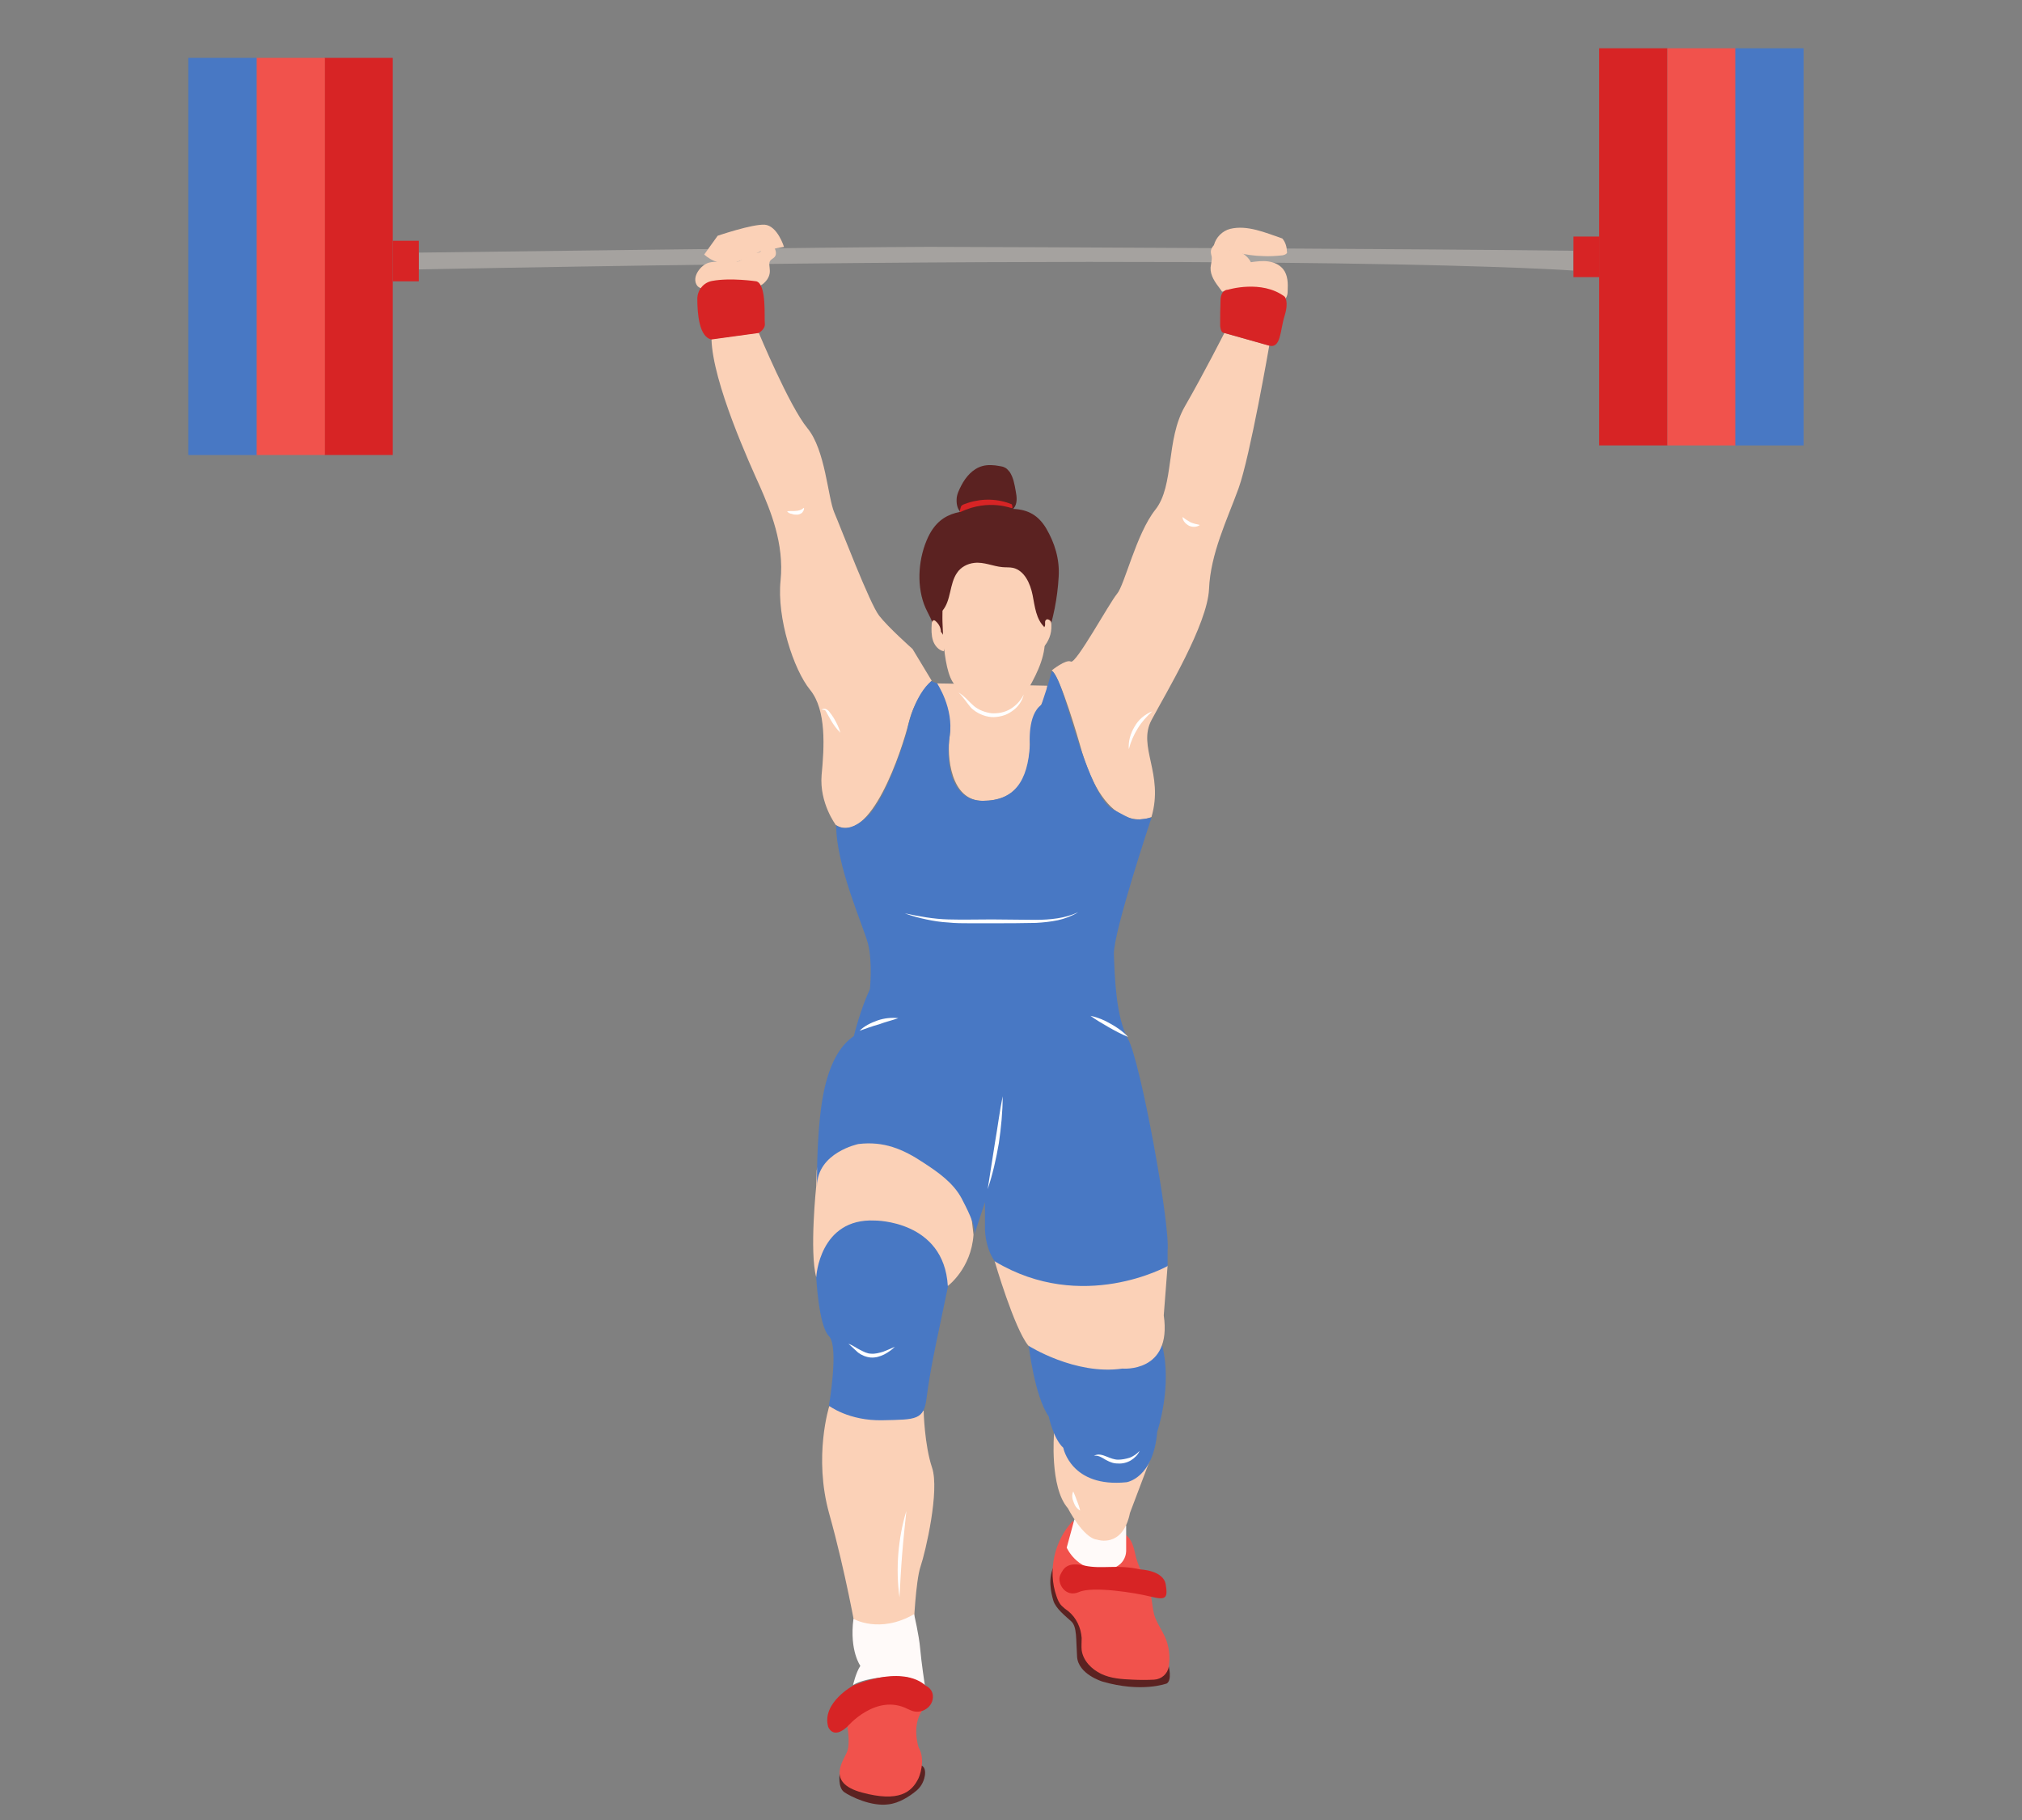 <svg xmlns="http://www.w3.org/2000/svg" xmlns:xlink="http://www.w3.org/1999/xlink" width="200" zoomAndPan="magnify" viewBox="0 0 150 135" height="180" preserveAspectRatio="xMidYMid meet" version="1.0"><rect x="0" y="0" width="150" height="135" fill="#808080" stroke="none"/><defs><clipPath id="d36d72c4a2"><path d="M 62.059 130.719 L 68.891 130.719 L 68.891 133.863 L 62.059 133.863 Z M 62.059 130.719 " clip-rule="nonzero"/></clipPath><clipPath id="557dd74d71"><path d="M 62 124 L 69 124 L 69 133.867 L 62 133.867 Z M 62 124 " clip-rule="nonzero"/></clipPath><clipPath id="4ad4c5305d"><path d="M 118 3.582 L 124 3.582 L 124 34 L 118 34 Z M 118 3.582 " clip-rule="nonzero"/></clipPath><clipPath id="b29805a990"><path d="M 123 3.582 L 129 3.582 L 129 34 L 123 34 Z M 123 3.582 " clip-rule="nonzero"/></clipPath><clipPath id="cc4ec96316"><path d="M 128.648 3.582 L 133.797 3.582 L 133.797 33.098 L 128.648 33.098 Z M 128.648 3.582 " clip-rule="nonzero"/></clipPath><clipPath id="4e68de3bdf"><path d="M 13.953 4 L 20 4 L 20 34 L 13.953 34 Z M 13.953 4 " clip-rule="nonzero"/></clipPath></defs><path fill="#a5a29f" d="M 31.07 18.738 C 31.07 18.738 63.652 18.312 68.918 18.312 C 74.184 18.312 107.676 18.48 116.723 18.598 L 116.723 20.07 C 116.723 20.07 98.371 18.68 31.07 19.984 L 31.07 18.738 " fill-opacity="1" fill-rule="nonzero"/><path fill="#fbd1b7" d="M 52.613 19.477 C 52.84 19.418 53.066 19.418 53.324 19.418 C 53.609 19.418 53.895 19.418 54.18 19.449 C 54.434 19.449 54.719 19.449 54.918 19.332 C 55.172 19.164 55.344 18.852 55.629 18.766 C 55.914 18.68 56.281 18.852 56.453 18.625 C 56.625 18.395 56.398 17.973 56.625 17.801 C 56.824 17.66 57.078 17.859 57.25 18.055 C 57.477 18.367 57.707 18.793 57.449 19.078 C 57.363 19.164 57.25 19.219 57.164 19.305 C 56.996 19.504 57.109 19.789 57.109 20.07 C 57.137 20.723 56.539 21.234 55.914 21.406 C 55.289 21.547 54.633 21.434 53.98 21.375 C 53.41 21.32 52.156 21.688 51.73 21.207 C 51.246 20.555 52.016 19.617 52.613 19.477 " fill-opacity="1" fill-rule="nonzero"/><path fill="#fbd1b7" d="M 90.656 21.633 C 90.602 21.574 90.574 21.492 90.516 21.434 C 90.145 20.949 89.777 20.441 89.805 19.844 C 89.832 19.59 89.918 19.305 89.891 19.051 C 89.859 18.906 89.805 18.738 89.832 18.598 C 89.859 18.395 90.004 18.227 90.145 18.086 C 90.375 17.859 90.602 17.602 90.914 17.547 C 91.227 17.488 91.625 17.715 91.57 18.027 C 91.57 18.086 91.539 18.141 91.512 18.199 C 91.426 18.34 91.285 18.426 91.227 18.566 C 91.852 18.512 92.508 18.879 92.793 19.449 C 93.219 19.391 93.645 19.332 94.074 19.391 C 94.5 19.449 94.898 19.617 95.184 19.957 C 95.551 20.41 95.551 21.035 95.523 21.602 C 95.523 21.773 95.496 21.945 95.41 22.086 C 95.27 22.312 94.984 22.426 94.727 22.426 C 94.469 22.426 94.188 22.34 93.93 22.258 C 92.965 21.914 91.625 21.492 90.656 21.633 " fill-opacity="1" fill-rule="nonzero"/><path fill="#5b2221" d="M 69.316 46.891 C 69.316 46.152 68.805 45.527 68.547 44.816 C 67.98 43.258 68.148 41.328 68.859 39.82 C 69.887 37.695 71.648 37.895 73.699 37.777 C 74.211 37.75 74.695 37.723 75.207 37.75 C 76.289 37.809 77.027 38.234 77.598 39.172 C 78.25 40.277 78.621 41.496 78.535 42.801 C 78.449 44.363 78.137 45.922 77.625 47.398 C 77.113 47.145 76.543 47.117 75.973 47.086 C 74.523 47.031 73.07 47.004 71.621 46.973 C 70.852 46.945 70.086 46.945 69.371 47.23 C 69.344 47.117 69.371 46.945 69.316 46.891 " fill-opacity="1" fill-rule="nonzero"/><path fill="#5b2221" d="M 86.703 123.598 C 86.703 123.598 86.957 124.617 86.562 124.871 C 86.562 124.871 84.711 125.582 81.781 124.73 C 81.781 124.73 79.988 124.191 79.902 122.887 C 79.816 121.582 79.902 120.672 79.477 120.273 C 79.047 119.879 78.309 119.309 78.137 118.715 C 77.965 118.117 77.711 117.039 78.223 116.074 L 79.844 118.715 L 82.375 120.758 L 82.832 121.75 L 84.684 123.172 L 86.703 123.598 " fill-opacity="1" fill-rule="nonzero"/><path fill="#f1524c" d="M 79.59 112.812 C 78.223 114.258 77.711 116.5 78.367 118.375 C 78.449 118.629 78.562 118.914 78.762 119.113 C 78.906 119.254 79.078 119.395 79.246 119.508 C 79.844 119.992 80.188 120.73 80.242 121.496 C 80.242 121.809 80.215 122.121 80.242 122.402 C 80.355 123.199 80.984 123.82 81.695 124.164 C 82.406 124.504 83.23 124.559 84.027 124.59 C 84.57 124.617 85.109 124.617 85.621 124.59 C 86.16 124.559 86.617 124.164 86.703 123.625 C 86.816 122.887 86.73 122.09 86.418 121.41 C 86.16 120.844 85.793 120.359 85.621 119.766 C 85.508 119.34 85.48 118.883 85.395 118.43 C 85.195 117.438 84.57 116.559 84.285 115.566 C 84.199 115.223 84.141 114.855 84 114.516 C 83.859 114.172 83.629 113.863 83.289 113.719 C 82.945 114.117 82.52 114.457 82.008 114.516 C 81.465 114.57 80.953 114.258 80.5 114.004 C 80.301 113.891 80.129 113.777 79.957 113.605 C 79.875 113.523 79.789 113.438 79.758 113.293 C 79.73 113.18 79.703 112.895 79.59 112.812 " fill-opacity="1" fill-rule="nonzero"/><g clip-path="url(#d36d72c4a2)"><path fill="#5b2221" d="M 62.289 131.598 C 62.289 131.598 62.145 132.59 62.629 132.934 C 63.113 133.273 64.648 134.012 65.902 133.84 C 66.699 133.754 67.465 133.246 67.922 132.875 C 68.293 132.59 68.52 132.195 68.605 131.738 C 68.66 131.426 68.633 131.086 68.348 130.945 L 66.785 132.023 L 64.535 132.109 L 63.34 131.77 L 62.289 131.598 " fill-opacity="1" fill-rule="nonzero"/></g><g clip-path="url(#557dd74d71)"><path fill="#f1524c" d="M 62.855 128.051 C 62.855 128.051 63.086 129.242 62.855 129.895 C 62.629 130.547 61.207 132.223 63.938 132.961 C 66.668 133.699 67.637 132.961 68.148 131.883 C 68.148 131.883 68.719 130.605 68.148 129.613 C 68.148 129.613 67.609 128.051 68.406 126.887 L 66.727 124.984 L 64.594 125.609 L 63.738 126.375 L 62.855 128.051 " fill-opacity="1" fill-rule="nonzero"/></g><path fill="#fffaf9" d="M 79.703 112.699 L 79.133 114.797 C 79.133 114.797 79.844 116.445 81.723 116.445 C 83.602 116.445 83.543 115.023 83.543 115.023 L 83.543 113.152 L 79.703 112.699 " fill-opacity="1" fill-rule="nonzero"/><path fill="#fbd1b7" d="M 78.195 106.312 C 78.195 106.312 77.852 110.316 79.219 111.875 C 79.219 111.875 80.355 114.09 81.383 114.203 C 81.383 114.203 83.289 114.883 83.828 112.215 L 85.309 108.301 L 82.605 107.676 L 78.195 106.312 " fill-opacity="1" fill-rule="nonzero"/><path fill="#4878c4" d="M 76.316 99.816 C 76.316 99.816 76.742 103.559 77.797 105.066 C 77.797 105.066 78.137 106.711 78.879 107.391 C 78.879 107.391 79.445 110.371 83.574 109.945 C 83.574 109.945 85.566 109.66 85.848 106.199 C 85.848 106.199 86.988 102.852 86.219 99.816 L 76.316 99.816 " fill-opacity="1" fill-rule="nonzero"/><path fill="#fbd1b7" d="M 61.52 104.297 C 61.52 104.297 60.324 108.043 61.52 112.301 C 62.715 116.559 63.512 121.098 63.512 121.098 L 67.781 120.672 C 67.781 120.672 67.922 117.266 68.293 116.188 C 68.66 115.109 69.715 110.57 69.145 108.867 C 68.574 107.164 68.52 104.641 68.52 104.641 L 63.879 104.27 L 61.52 104.297 " fill-opacity="1" fill-rule="nonzero"/><path fill="#4878c4" d="M 60.551 94.707 C 60.551 94.707 60.723 98.34 61.492 99.105 C 62.258 99.871 61.492 104.27 61.492 104.27 C 61.492 104.27 62.969 105.406 65.473 105.348 C 67.98 105.293 68.547 105.348 68.746 103.645 C 68.945 101.941 69.543 99.16 69.543 99.16 L 70.34 95.359 C 70.34 95.359 70.281 92.352 68.859 91.441 C 67.438 90.535 65.445 89.199 64.449 89.598 C 63.453 89.996 60.582 91.586 60.582 93.145 C 60.582 94.707 60.551 94.707 60.551 94.707 " fill-opacity="1" fill-rule="nonzero"/><path fill="#fbd1b7" d="M 73.785 93.543 C 73.785 93.543 75.234 98.539 76.289 99.816 C 76.289 99.816 79.758 102.027 83.258 101.516 C 83.258 101.516 86.957 101.859 86.332 97.57 L 86.617 93.883 L 78.648 93.543 L 73.785 93.543 " fill-opacity="1" fill-rule="nonzero"/><path fill="#fbd1b7" d="M 60.551 87.98 C 60.551 87.98 60.039 92.863 60.551 94.734 C 60.551 94.734 60.781 90.336 64.906 90.535 C 64.906 90.535 70.027 90.508 70.312 95.387 C 70.312 95.387 72.047 94.109 72.219 91.586 L 71.879 88.691 L 69.316 85.625 L 65.191 83.867 L 62.488 84.492 L 61.008 85.398 L 60.582 86.816 L 60.551 87.98 " fill-opacity="1" fill-rule="nonzero"/><path fill="#fbd1b7" d="M 52.781 25.152 L 56.281 24.668 C 56.281 24.668 58.559 30.145 59.898 31.762 C 61.234 33.379 61.406 36.871 61.887 38.008 C 62.375 39.141 64.535 44.816 65.219 45.668 C 65.871 46.52 67.695 48.137 67.695 48.137 L 69.117 50.492 C 69.117 50.492 67.895 51.629 67.41 53.613 C 66.926 55.602 64.562 62.781 62.004 61.191 C 62.004 61.191 60.781 59.574 60.949 57.504 C 61.148 55.43 61.32 52.676 60.098 51.172 C 58.871 49.672 57.621 45.84 57.906 43.059 C 58.188 40.305 57.137 37.836 56.398 36.133 C 55.629 34.43 52.867 28.387 52.781 25.152 " fill-opacity="1" fill-rule="nonzero"/><path fill="#fbd1b7" d="M 90.828 24.699 L 94.16 25.633 C 94.16 25.633 92.734 33.863 91.883 36.219 C 91.027 38.574 89.805 41.043 89.691 43.684 C 89.578 46.32 86.477 51.43 85.422 53.414 C 84.367 55.402 86.359 57.391 85.422 60.598 C 85.422 60.598 82.008 62.297 80.102 55.203 C 80.102 55.203 78.676 50.18 78.023 49.727 C 78.023 49.727 79.078 48.875 79.445 49.074 C 79.816 49.273 82.293 44.73 82.863 44.051 C 83.43 43.398 84.285 39.598 85.707 37.809 C 87.129 36.02 86.477 32.613 87.898 30.145 C 89.32 27.676 90.828 24.699 90.828 24.699 " fill-opacity="1" fill-rule="nonzero"/><path fill="#fbd1b7" d="M 69.914 44.59 C 69.914 44.59 69.773 49.102 70.652 50.551 C 71.535 51.996 74.012 52.648 74.012 52.648 C 74.012 52.648 75.547 52.422 76.117 51.402 C 76.688 50.379 77.512 48.988 77.512 47.543 C 77.512 46.094 76.941 42.66 76.941 42.66 C 76.941 42.66 76.375 40.246 72.703 40.984 C 69.145 41.723 69.914 43.34 69.914 44.59 " fill-opacity="1" fill-rule="nonzero"/><path fill="#fbd1b7" d="M 69.516 50.691 C 69.516 50.691 70.684 53.074 70.453 54.578 C 70.227 56.082 70.512 59.402 72.902 59.402 C 75.262 59.402 76.402 57.957 76.402 55.23 C 76.402 52.508 77.598 52.566 77.684 50.863 L 69.516 50.691 " fill-opacity="1" fill-rule="nonzero"/><path fill="#4878c4" d="M 69.09 50.523 L 69.516 50.691 C 69.516 50.691 70.77 52.535 70.453 54.578 C 70.141 56.621 70.566 59.402 72.902 59.402 C 75.234 59.402 76.258 57.957 76.402 55.23 C 76.402 55.23 76.203 53.02 77.254 52.281 L 77.711 50.891 L 78.023 49.785 C 78.023 49.785 78.309 49.754 78.906 51.57 C 79.504 53.387 81.07 59.262 82.547 60.027 C 84.027 60.793 83.941 60.938 85.422 60.652 C 85.422 60.652 82.578 69.164 82.633 70.785 C 82.691 72.402 82.777 75.465 83.688 77.082 C 84.598 78.699 86.816 90.789 86.617 92.777 L 86.617 93.91 C 86.617 93.91 80.301 97.457 73.812 93.57 C 73.812 93.57 73.156 92.805 73.07 91.246 C 73.07 91.102 73.07 90.961 73.07 90.82 C 73.07 88.973 73.07 89.172 73.07 89.172 L 72.273 91.586 C 72.477 91.016 71.594 89.398 71.336 88.891 C 70.711 87.727 69.602 86.957 68.52 86.25 C 66.984 85.227 65.559 84.633 63.68 84.859 C 63.68 84.859 60.637 85.484 60.609 87.98 C 60.609 87.98 60.551 84.492 60.977 81.738 C 61.406 78.984 62.316 77.539 63.34 76.855 C 63.34 76.855 63.824 74.871 64.535 73.367 C 64.535 73.367 64.734 71.32 64.395 70.016 C 64.051 68.684 62.031 64.258 62.031 61.219 C 62.031 61.219 62.883 61.957 64.336 60.566 C 65.789 59.176 67.152 54.75 67.297 54.184 C 67.383 53.645 67.922 51.484 69.09 50.523 " fill-opacity="1" fill-rule="nonzero"/><path fill="#fffaf9" d="M 63.312 120.078 C 63.312 120.078 65.246 121.211 67.809 119.734 C 67.809 119.734 68.18 121.297 68.262 122.289 C 68.348 123.281 68.605 124.984 68.605 124.984 C 68.605 124.984 67.895 124.559 67.324 124.418 C 66.754 124.277 64.309 124.363 63.285 124.984 C 63.285 124.984 63.484 124.078 63.824 123.566 C 63.852 123.598 63 122.488 63.312 120.078 " fill-opacity="1" fill-rule="nonzero"/><path fill="#d72425" d="M 63.312 125.016 C 63.312 125.016 60.949 126.293 61.434 128.078 C 61.434 128.078 61.773 129.07 62.855 128.078 C 62.855 128.078 64.992 125.555 67.352 126.773 L 67.551 126.859 C 68.348 127.227 69.289 126.602 69.203 125.75 C 69.172 125.469 69.004 125.184 68.633 125.016 C 68.633 125.016 67.266 123.453 63.312 125.016 " fill-opacity="1" fill-rule="nonzero"/><path fill="#d72425" d="M 84.598 116.414 C 84.598 116.414 86.305 116.473 86.477 117.523 C 86.645 118.543 86.504 118.715 85.363 118.43 C 84.227 118.145 81.07 117.637 80.043 118.09 C 79.02 118.543 78.395 117.41 78.648 116.84 C 78.906 116.273 79.219 115.848 80.469 116.133 C 81.75 116.414 82.863 116.02 84.598 116.414 " fill-opacity="1" fill-rule="nonzero"/><path fill="#5b2221" d="M 69.914 45.301 C 70.566 44.535 70.426 43.312 70.996 42.492 C 71.277 42.066 71.766 41.809 72.273 41.754 C 72.988 41.668 73.672 42.008 74.352 42.066 C 74.609 42.094 74.895 42.066 75.148 42.121 C 76.004 42.32 76.43 43.285 76.602 44.137 C 76.77 44.988 76.855 45.953 77.512 46.547 C 77.625 45.043 77.711 43.512 77.371 42.035 C 77.285 41.609 77.141 41.215 76.887 40.871 C 76.488 40.332 75.859 40.051 75.207 39.879 C 73.473 39.426 71.535 39.738 70.027 40.703 C 69.828 40.844 69.629 40.984 69.488 41.184 C 69.289 41.496 69.258 41.895 69.172 42.234 C 69.09 42.688 68.945 43.113 68.918 43.57 C 68.832 44.816 69.602 45.953 69.855 47.199 C 69.914 46.605 69.887 45.922 69.914 45.301 " fill-opacity="1" fill-rule="nonzero"/><path fill="#fbd1b7" d="M 69.801 46.859 C 69.801 46.578 69.656 46.293 69.43 46.094 C 69.402 46.066 69.344 46.008 69.289 46.008 C 69.172 46.008 69.117 46.152 69.117 46.293 C 69.09 46.691 69.09 47.117 69.203 47.484 C 69.316 47.852 69.602 48.223 70 48.309 C 70.227 47.883 70.113 47.199 69.801 46.859 " fill-opacity="1" fill-rule="nonzero"/><path fill="#fbd1b7" d="M 77.484 46.492 C 77.598 46.348 77.453 46.094 77.598 45.98 C 77.684 45.895 77.824 45.953 77.91 46.039 C 77.996 46.121 77.996 46.266 77.996 46.379 C 78.023 47.004 77.797 47.598 77.371 48.051 C 77.34 47.57 77.199 46.859 77.484 46.492 " fill-opacity="1" fill-rule="nonzero"/><path fill="#5b2221" d="M 70.965 37.07 C 70.965 36.699 71.137 36.359 71.309 36.02 C 71.648 35.367 72.16 34.773 72.875 34.57 C 73.27 34.461 73.727 34.488 74.152 34.57 C 74.297 34.602 74.41 34.602 74.551 34.688 C 74.695 34.742 74.781 34.883 74.895 34.996 C 75.18 35.422 75.262 35.934 75.348 36.418 C 75.434 36.844 75.492 37.352 75.207 37.695 C 74.949 38.035 74.523 38.148 74.098 38.234 C 73.016 38.461 70.91 38.801 70.965 37.07 " fill-opacity="1" fill-rule="nonzero"/><path fill="#d72425" d="M 71.25 37.977 C 71.137 38.035 71.25 37.75 71.277 37.609 C 71.336 37.41 71.621 37.383 71.82 37.297 C 72.875 36.957 74.039 36.984 75.062 37.41 C 75.094 37.496 75.121 37.609 75.094 37.695 C 75.094 37.75 73.414 36.957 71.25 37.977 " fill-opacity="1" fill-rule="nonzero"/><path fill="#d72425" d="M 51.73 22.172 C 51.73 23.277 51.871 25.008 52.781 25.18 L 56.281 24.699 C 56.281 24.699 56.797 24.414 56.738 23.988 C 56.684 23.562 56.883 21.094 56.113 20.867 C 56.113 20.867 54.207 20.582 52.84 20.836 C 52.188 20.949 51.73 21.52 51.73 22.172 " fill-opacity="1" fill-rule="nonzero"/><path fill="#d72425" d="M 90.828 24.699 C 90.602 24.699 90.543 24.414 90.516 24.188 C 90.516 23.562 90.516 22.91 90.543 22.285 C 90.543 22.113 90.574 21.914 90.656 21.773 C 90.742 21.602 90.914 21.492 91.086 21.492 C 91.086 21.492 93.59 20.723 95.297 22 C 95.297 22 95.637 22.34 95.297 23.422 C 94.957 24.496 95.039 25.891 94.129 25.633 L 90.828 24.699 " fill-opacity="1" fill-rule="nonzero"/><path fill="#fbd1b7" d="M 58.16 18.312 C 58.16 18.312 57.68 16.75 56.738 16.668 C 55.801 16.609 53.238 17.488 53.238 17.488 L 52.242 18.879 C 52.242 18.879 53.379 20.016 54.918 19.332 L 56.453 18.625 L 58.16 18.312 " fill-opacity="1" fill-rule="nonzero"/><path fill="#fbd1b7" d="M 90.059 18.172 C 90.203 17.602 90.688 17.121 91.258 16.977 C 92.535 16.668 93.875 17.262 95.125 17.688 C 95.352 17.941 95.465 18.312 95.465 18.652 C 95.551 18.793 95.324 18.906 95.152 18.938 C 94.641 18.992 94.129 19.023 93.645 18.992 C 92.422 18.965 91.141 18.625 90.059 18.172 " fill-opacity="1" fill-rule="nonzero"/><path fill="#d72425" d="M 116.723 17.547 L 118.66 17.547 L 118.66 20.555 L 116.723 20.555 L 116.723 17.547 " fill-opacity="1" fill-rule="nonzero"/><g clip-path="url(#4ad4c5305d)"><path fill="#d72425" d="M 118.629 3.582 L 123.695 3.582 L 123.695 33.039 L 118.629 33.039 L 118.629 3.582 " fill-opacity="1" fill-rule="nonzero"/></g><g clip-path="url(#b29805a990)"><path fill="#f1524c" d="M 123.695 3.582 L 128.762 3.582 L 128.762 33.039 L 123.695 33.039 L 123.695 3.582 " fill-opacity="1" fill-rule="nonzero"/></g><g clip-path="url(#cc4ec96316)"><path fill="#4878c4" d="M 128.73 3.582 L 133.797 3.582 L 133.797 33.039 L 128.73 33.039 L 128.73 3.582 " fill-opacity="1" fill-rule="nonzero"/></g><path fill="#d72425" d="M 29.137 17.859 L 31.07 17.859 L 31.07 20.867 L 29.137 20.867 L 29.137 17.859 " fill-opacity="1" fill-rule="nonzero"/><path fill="#d72425" d="M 24.07 4.293 L 29.137 4.293 L 29.137 33.75 L 24.07 33.75 L 24.07 4.293 " fill-opacity="1" fill-rule="nonzero"/><path fill="#f1524c" d="M 19.035 4.293 L 24.102 4.293 L 24.102 33.75 L 19.035 33.75 L 19.035 4.293 " fill-opacity="1" fill-rule="nonzero"/><g clip-path="url(#4e68de3bdf)"><path fill="#4878c4" d="M 13.969 4.293 L 19.035 4.293 L 19.035 33.75 L 13.969 33.75 L 13.969 4.293 " fill-opacity="1" fill-rule="nonzero"/></g><path fill="#ffffff" d="M 73.27 88.207 C 73.441 87.043 73.641 85.91 73.812 84.746 C 74.012 83.609 74.152 82.445 74.383 81.312 C 74.383 82.477 74.266 83.641 74.098 84.801 C 73.898 85.965 73.641 87.102 73.27 88.207 " fill-opacity="1" fill-rule="nonzero"/><path fill="#ffffff" d="M 62.941 99.672 C 63.254 99.785 63.512 99.984 63.797 100.125 C 64.082 100.27 64.336 100.41 64.621 100.41 C 64.906 100.438 65.219 100.352 65.504 100.27 C 65.789 100.156 66.074 100.043 66.387 99.898 C 66.156 100.125 65.871 100.324 65.59 100.469 C 65.305 100.609 64.961 100.723 64.594 100.695 C 64.25 100.664 63.91 100.523 63.652 100.324 C 63.426 100.125 63.199 99.898 62.941 99.672 " fill-opacity="1" fill-rule="nonzero"/><path fill="#ffffff" d="M 81.152 107.988 C 81.297 107.902 81.465 107.875 81.637 107.902 C 81.809 107.93 81.949 107.988 82.094 108.043 C 82.375 108.156 82.66 108.273 82.945 108.273 C 83.23 108.273 83.516 108.215 83.801 108.129 C 84.086 108.016 84.34 107.848 84.539 107.617 C 84.426 107.902 84.168 108.156 83.887 108.328 C 83.602 108.496 83.258 108.582 82.918 108.555 C 82.746 108.555 82.578 108.527 82.434 108.469 C 82.262 108.414 82.121 108.328 82.008 108.273 C 81.723 108.102 81.465 107.93 81.152 107.988 " fill-opacity="1" fill-rule="nonzero"/><path fill="#ffffff" d="M 67.125 67.746 C 68.18 67.973 69.258 68.172 70.34 68.199 C 71.422 68.23 72.504 68.199 73.586 68.199 L 76.828 68.23 C 77.371 68.23 77.91 68.199 78.449 68.117 C 78.992 68.031 79.504 67.891 79.988 67.66 C 79.531 67.945 78.992 68.145 78.48 68.258 C 77.938 68.371 77.398 68.426 76.855 68.457 C 75.773 68.484 74.695 68.484 73.586 68.484 L 71.961 68.484 C 71.422 68.484 70.883 68.484 70.34 68.426 C 69.801 68.398 69.258 68.316 68.719 68.199 C 68.18 68.086 67.637 67.945 67.125 67.746 " fill-opacity="1" fill-rule="nonzero"/><path fill="#ffffff" d="M 58.391 37.922 C 58.645 37.895 58.871 37.922 59.07 37.895 C 59.156 37.895 59.27 37.863 59.355 37.836 C 59.441 37.809 59.527 37.75 59.641 37.664 C 59.672 37.809 59.586 37.922 59.5 38.035 C 59.387 38.121 59.27 38.176 59.129 38.176 C 58.988 38.176 58.871 38.176 58.758 38.121 C 58.559 38.09 58.473 38.035 58.391 37.922 " fill-opacity="1" fill-rule="nonzero"/><path fill="#ffffff" d="M 87.727 38.348 C 87.926 38.516 88.125 38.629 88.324 38.746 C 88.523 38.828 88.75 38.887 89.008 38.941 C 88.781 39.113 88.469 39.113 88.211 39 C 87.953 38.859 87.727 38.629 87.727 38.348 " fill-opacity="1" fill-rule="nonzero"/><path fill="#ffffff" d="M 85.48 52.762 C 85.051 53.16 84.684 53.559 84.398 54.039 C 84.113 54.496 83.887 55.004 83.742 55.57 C 83.688 55.004 83.859 54.41 84.168 53.898 C 84.453 53.387 84.91 52.992 85.48 52.762 " fill-opacity="1" fill-rule="nonzero"/><path fill="#ffffff" d="M 60.949 52.648 C 61.008 52.566 61.176 52.566 61.262 52.594 C 61.379 52.648 61.461 52.707 61.52 52.793 C 61.66 52.961 61.746 53.102 61.859 53.273 C 62.059 53.613 62.23 53.953 62.344 54.352 C 62.059 54.07 61.832 53.758 61.633 53.414 C 61.547 53.246 61.434 53.074 61.348 52.906 C 61.32 52.82 61.262 52.762 61.207 52.676 C 61.121 52.676 61.035 52.621 60.949 52.648 " fill-opacity="1" fill-rule="nonzero"/><path fill="#ffffff" d="M 71.109 51.371 C 71.562 51.629 71.879 52.055 72.246 52.367 C 72.617 52.676 73.102 52.848 73.555 52.906 C 74.039 52.934 74.523 52.848 74.949 52.594 C 75.379 52.336 75.719 51.969 75.945 51.516 C 75.832 52.023 75.492 52.48 75.062 52.762 C 74.637 53.074 74.066 53.219 73.527 53.188 C 72.988 53.133 72.477 52.906 72.074 52.535 C 71.734 52.168 71.48 51.715 71.109 51.371 " fill-opacity="1" fill-rule="nonzero"/><path fill="#ffffff" d="M 66.727 118.488 C 66.582 117.41 66.555 116.332 66.641 115.25 C 66.727 114.172 66.926 113.098 67.238 112.074 C 67.125 113.152 67.012 114.203 66.926 115.281 C 66.84 116.332 66.785 117.41 66.727 118.488 " fill-opacity="1" fill-rule="nonzero"/><path fill="#ffffff" d="M 79.617 110.625 C 79.73 110.883 79.816 111.109 79.902 111.336 C 79.988 111.562 80.074 111.789 80.129 112.047 C 79.875 111.902 79.73 111.676 79.645 111.422 C 79.531 111.164 79.504 110.883 79.617 110.625 " fill-opacity="1" fill-rule="nonzero"/><path fill="#ffffff" d="M 63.766 76.457 C 64.137 76.09 64.621 75.863 65.105 75.691 C 65.59 75.523 66.129 75.465 66.641 75.523 C 66.156 75.691 65.672 75.805 65.219 75.977 C 64.707 76.117 64.25 76.289 63.766 76.457 " fill-opacity="1" fill-rule="nonzero"/><path fill="#ffffff" d="M 80.898 75.352 C 81.438 75.465 81.922 75.664 82.406 75.949 C 82.863 76.203 83.316 76.516 83.688 76.914 C 83.176 76.715 82.719 76.457 82.262 76.203 C 81.781 75.922 81.324 75.664 80.898 75.352 " fill-opacity="1" fill-rule="nonzero"/></svg>
